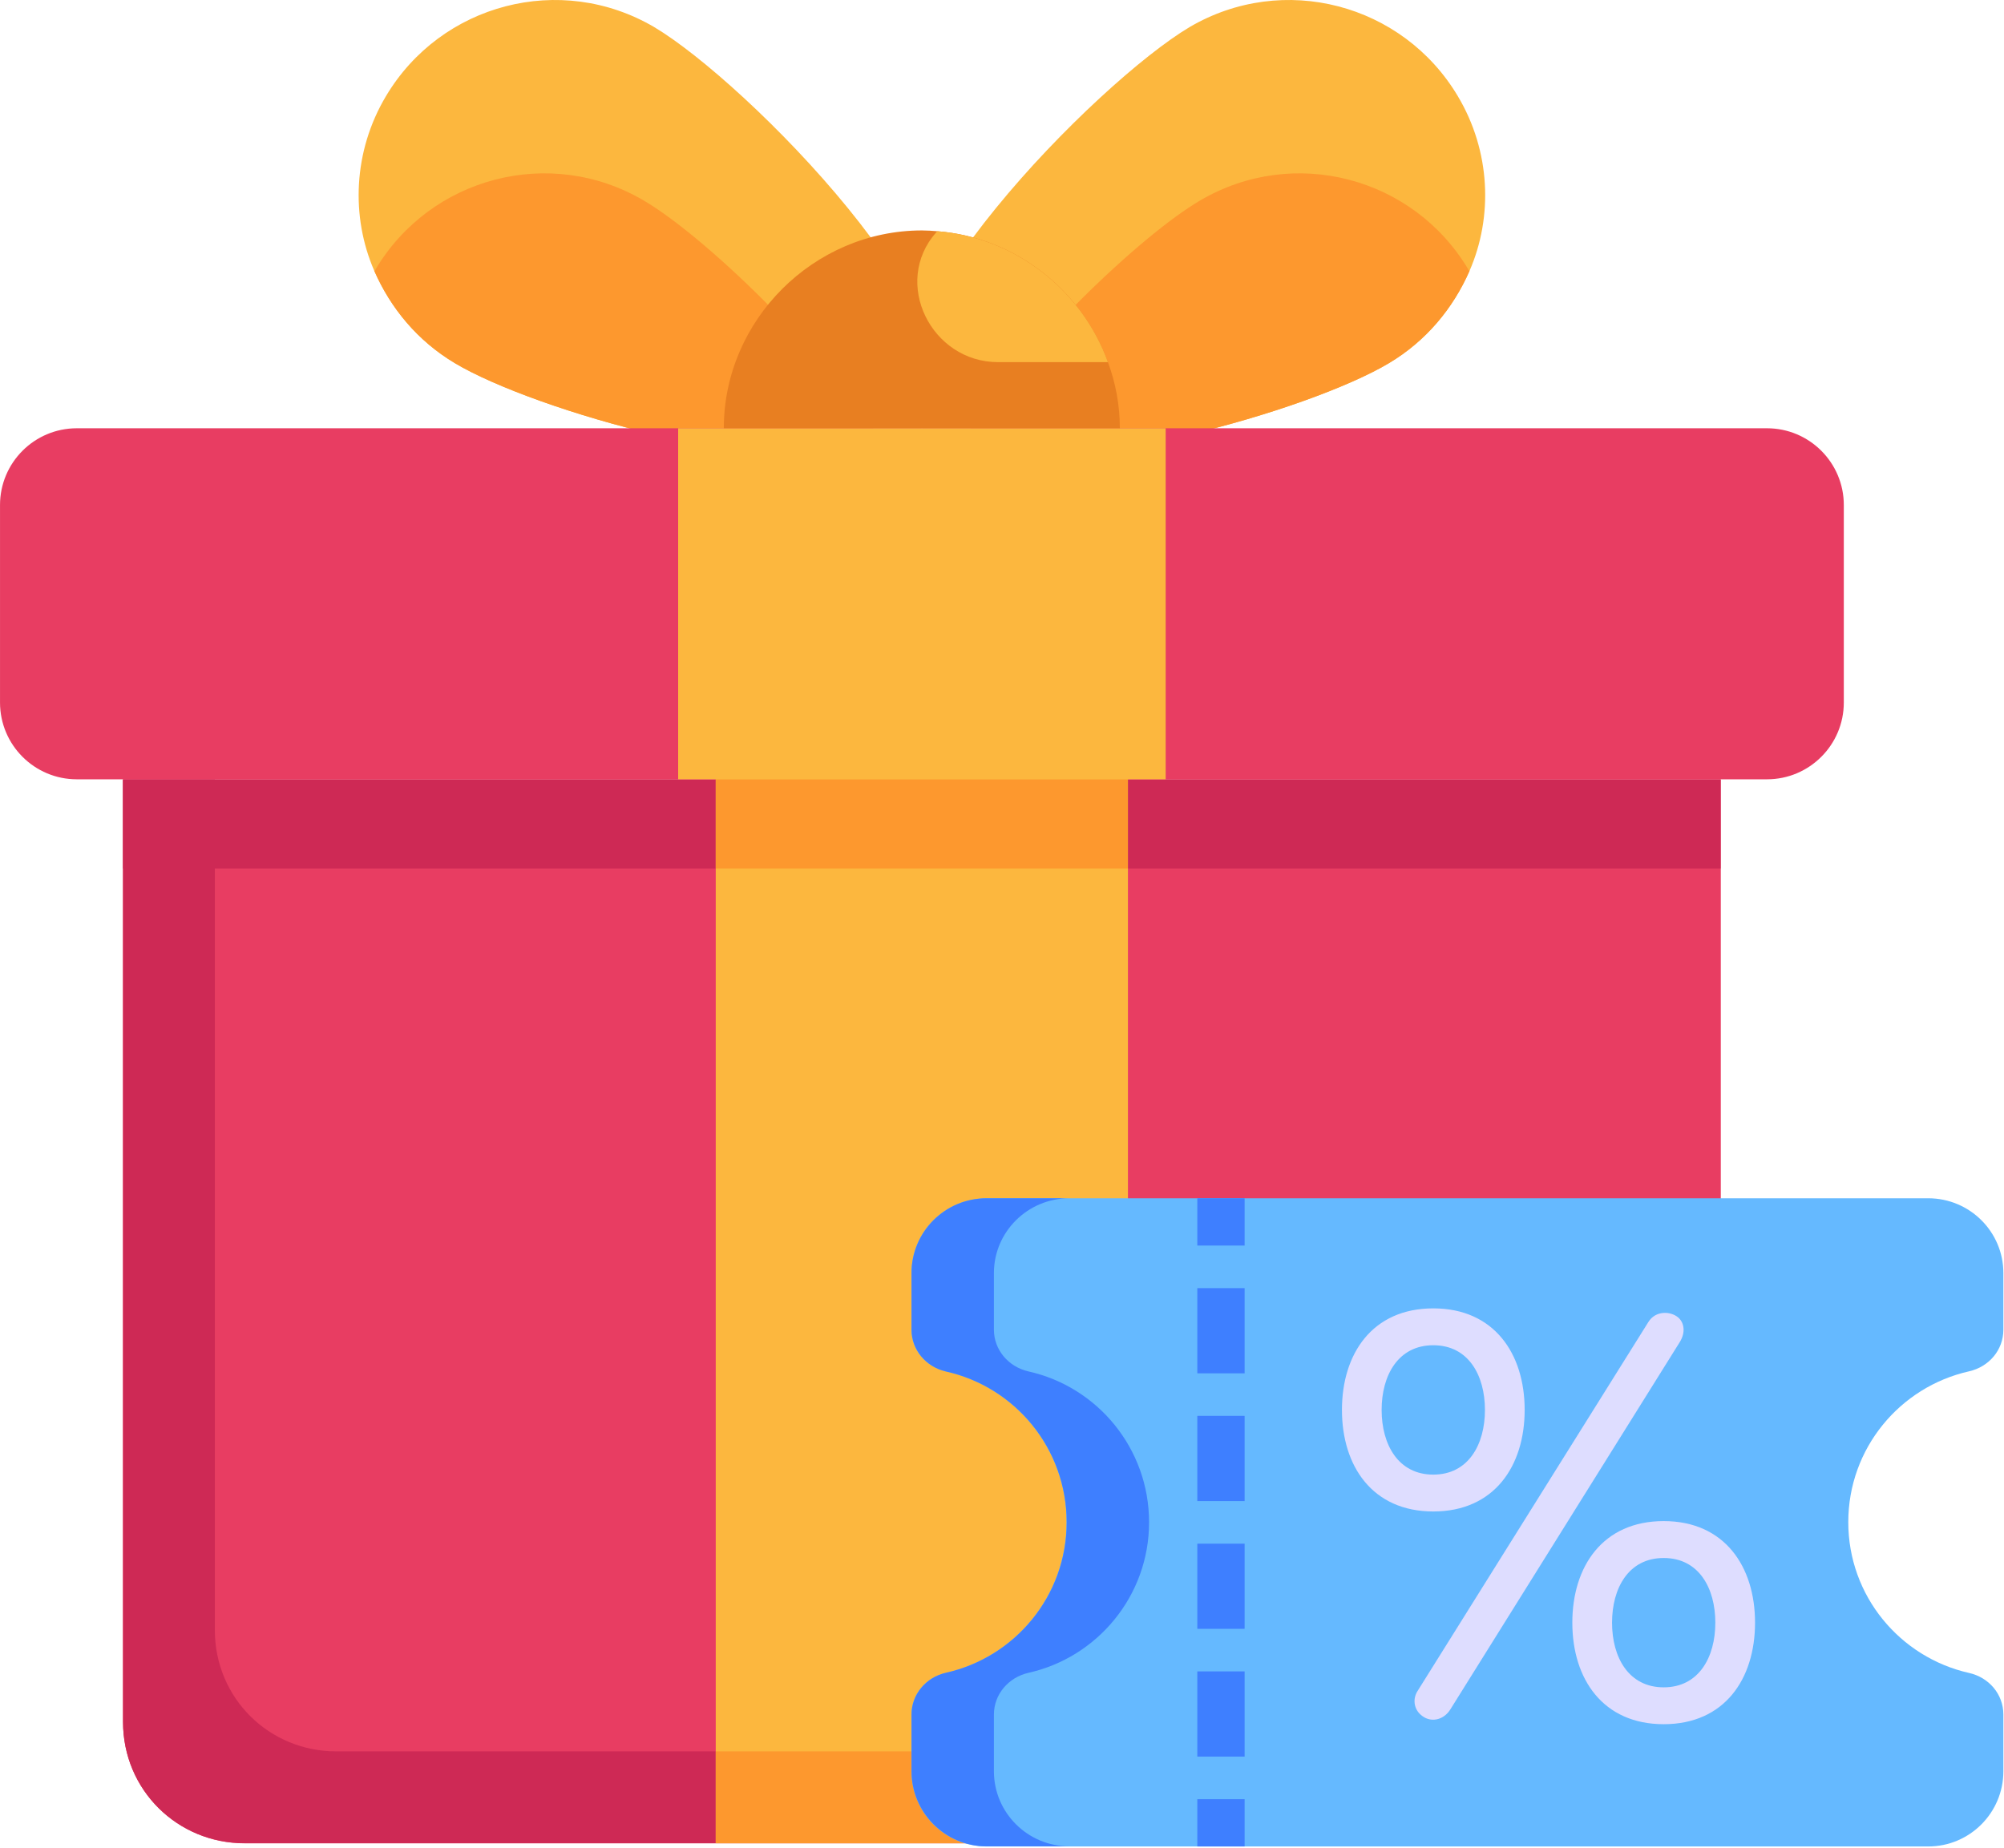 <?xml version="1.0" encoding="UTF-8" standalone="no"?>
<!DOCTYPE svg PUBLIC "-//W3C//DTD SVG 1.1//EN" "http://www.w3.org/Graphics/SVG/1.1/DTD/svg11.dtd">
<svg width="100%" height="100%" viewBox="0 0 463 427" version="1.1" xmlns="http://www.w3.org/2000/svg" xmlns:xlink="http://www.w3.org/1999/xlink" xml:space="preserve" xmlns:serif="http://www.serif.com/" style="fill-rule:evenodd;clip-rule:evenodd;stroke-linejoin:round;stroke-miterlimit:2;">
    <g transform="matrix(1,0,0,1,-24.562,-42.634)">
        <g id="_x39_8_" serif:id="_x39_8" transform="matrix(9.66,0,0,9.66,0,0)">
            <g>
                <g>
                    <g>
                        <g>
                            <g>
                                <g>
                                    <path d="M24.803,14.393C24.607,14.729 24.214,14.981 23.738,15.121C21.159,15.934 15.303,14.225 13.426,13.104C12.53,12.571 11.885,11.787 11.493,10.89C10.932,9.601 10.988,8.032 11.773,6.715C13.089,4.502 15.948,3.745 18.19,5.062C20.404,6.379 26.12,12.179 24.803,14.393Z" style="fill:rgb(252,183,62);fill-rule:nonzero;"/>
                                </g>
                            </g>
                            <g>
                                <g>
                                    <path d="M23.738,15.121C21.159,15.934 15.303,14.225 13.426,13.104C12.53,12.571 11.885,11.787 11.493,10.89C11.522,10.89 11.522,10.862 11.522,10.862C12.838,8.649 15.696,7.892 17.937,9.209C19.367,10.05 22.196,12.74 23.738,15.121Z" style="fill:rgb(253,152,46);fill-rule:nonzero;"/>
                                </g>
                            </g>
                            <g>
                                <g>
                                    <path d="M24.381,14.393C24.577,14.729 24.969,14.981 25.445,15.121C28.025,15.934 33.88,14.225 35.758,13.104C36.654,12.571 37.298,11.787 37.691,10.89C38.252,9.601 38.196,8.032 37.41,6.715C36.094,4.502 33.236,3.745 30.993,5.062C28.78,6.379 23.063,12.179 24.381,14.393Z" style="fill:rgb(252,183,62);fill-rule:nonzero;"/>
                                </g>
                            </g>
                            <g>
                                <g>
                                    <path d="M25.445,15.121C28.025,15.934 33.88,14.225 35.758,13.104C36.654,12.571 37.298,11.787 37.691,10.89C37.662,10.89 37.662,10.862 37.662,10.862C36.346,8.649 33.488,7.892 31.247,9.209C29.817,10.05 26.987,12.74 25.445,15.121Z" style="fill:rgb(253,152,46);fill-rule:nonzero;"/>
                                </g>
                            </g>
                            <g>
                                <g>
                                    <path d="M43.699,23.057L43.699,45.606C43.699,47.24 42.391,48.512 40.792,48.512L8.39,48.512C6.792,48.512 5.485,47.24 5.485,45.606L5.485,23.057L43.699,23.057Z" style="fill:rgb(232,61,98);fill-rule:nonzero;"/>
                                </g>
                            </g>
                            <g>
                                <g>
                                    <path d="M43.63,46.238C43.345,47.552 42.179,48.508 40.792,48.508L8.388,48.508C6.79,48.508 5.485,47.24 5.485,45.604L5.485,23.059L7.681,23.059L7.681,43.409C7.681,45.044 8.985,46.312 10.584,46.312L42.987,46.312C43.208,46.312 43.419,46.284 43.63,46.238Z" style="fill:rgb(206,41,85);fill-rule:nonzero;"/>
                                </g>
                            </g>
                            <g>
                                <g>
                                    <rect x="5.485" y="23.059" width="38.209" height="2.131" style="fill:rgb(206,41,85);fill-rule:nonzero;"/>
                                </g>
                            </g>
                            <g>
                                <g>
                                    <path d="M46.641,16.496L46.641,21.219C46.641,22.234 45.818,23.057 44.804,23.057L4.38,23.057C3.365,23.057 2.543,22.234 2.543,21.219L2.543,16.496C2.543,15.482 3.365,14.659 4.38,14.659L44.804,14.659C45.818,14.659 46.641,15.482 46.641,16.496Z" style="fill:rgb(232,61,98);fill-rule:nonzero;"/>
                                </g>
                            </g>
                            <g>
                                <g>
                                    <rect x="18.762" y="14.659" width="11.66" height="8.398" style="fill:rgb(252,183,62);fill-rule:nonzero;"/>
                                </g>
                            </g>
                            <g>
                                <g>
                                    <rect x="19.665" y="23.049" width="9.853" height="25.463" style="fill:rgb(254,221,114);fill-rule:nonzero;"/>
                                </g>
                            </g>
                            <g>
                                <g>
                                    <rect x="19.661" y="23.05" width="9.858" height="25.457" style="fill:rgb(252,183,62);fill-rule:nonzero;"/>
                                </g>
                            </g>
                            <g>
                                <g>
                                    <path d="M29.326,14.658L19.854,14.658C19.854,12.076 22.004,9.926 24.594,9.926C24.714,9.926 24.842,9.935 24.962,9.945C26.836,10.092 28.426,11.369 29.041,13.077C29.225,13.574 29.326,14.106 29.326,14.658Z" style="fill:rgb(232,127,33);fill-rule:nonzero;"/>
                                </g>
                            </g>
                        </g>
                        <g>
                            <g>
                                <rect x="19.661" y="23.059" width="9.857" height="2.131" style="fill:rgb(253,152,46);fill-rule:nonzero;"/>
                            </g>
                        </g>
                        <g>
                            <g>
                                <rect x="19.661" y="46.312" width="9.858" height="2.196" style="fill:rgb(253,152,46);fill-rule:nonzero;"/>
                            </g>
                        </g>
                    </g>
                    <g>
                        <g>
                            <path d="M29.041,13.077L26.413,13.077C24.815,13.077 23.869,11.176 24.934,9.972L24.962,9.945C26.836,10.092 28.426,11.369 29.041,13.077Z" style="fill:rgb(252,183,62);fill-rule:nonzero;"/>
                        </g>
                    </g>
                </g>
            </g>
            <g>
                <g>
                    <g>
                        <path d="M46.748,40.828C46.748,42.593 47.984,44.064 49.637,44.436C50.111,44.542 50.457,44.944 50.457,45.429L50.457,46.788C50.457,47.782 49.652,48.587 48.659,48.587L26.14,48.587C25.147,48.587 24.341,47.782 24.341,46.788L24.341,45.429C24.341,44.944 24.688,44.542 25.162,44.436C26.815,44.064 28.051,42.593 28.051,40.828C28.051,39.062 26.815,37.591 25.162,37.22C24.688,37.113 24.341,36.712 24.341,36.226L24.341,34.867C24.341,33.883 25.145,33.08 26.14,33.08L48.659,33.08C49.654,33.08 50.457,33.883 50.457,34.867L50.457,36.226C50.457,36.712 50.111,37.113 49.637,37.22C47.984,37.591 46.748,39.062 46.748,40.828Z" style="fill:rgb(101,185,255);fill-rule:nonzero;"/>
                    </g>
                </g>
                <g>
                    <g>
                        <path d="M26.314,45.432L26.314,46.788C26.314,47.777 27.12,48.584 28.119,48.584L26.14,48.584C25.15,48.584 24.344,47.777 24.344,46.788L24.344,45.432C24.344,44.946 24.692,44.543 25.159,44.433C26.818,44.066 28.055,42.591 28.055,40.832C28.055,39.063 26.818,37.588 25.159,37.222C24.692,37.112 24.344,36.708 24.344,36.223L24.344,34.867C24.344,33.886 25.141,33.08 26.14,33.08L28.119,33.08C27.12,33.08 26.314,33.886 26.314,34.867L26.314,36.223C26.314,36.708 26.662,37.112 27.138,37.222C28.788,37.588 30.025,39.063 30.025,40.832C30.025,42.591 28.788,44.066 27.138,44.433C26.662,44.543 26.314,44.946 26.314,45.432Z" style="fill:rgb(62,127,255);fill-rule:nonzero;"/>
                    </g>
                </g>
                <g>
                    <g>
                        <g>
                            <g>
                                <rect x="31.179" y="33.08" width="1.131" height="1.131" style="fill:rgb(62,127,255);fill-rule:nonzero;"/>
                            </g>
                        </g>
                    </g>
                    <g>
                        <g>
                            <g>
                                <path d="M32.31,46.437L31.179,46.437L31.179,44.399L32.31,44.399L32.31,46.437ZM32.31,43.38L31.179,43.38L31.179,41.343L32.31,41.343L32.31,43.38ZM32.31,40.324L31.179,40.324L31.179,38.286L32.31,38.286L32.31,40.324ZM32.31,37.268L31.179,37.268L31.179,35.23L32.31,35.23L32.31,37.268Z" style="fill:rgb(62,127,255);fill-rule:nonzero;"/>
                            </g>
                        </g>
                    </g>
                    <g>
                        <g>
                            <g>
                                <rect x="31.179" y="47.456" width="1.131" height="1.131" style="fill:rgb(62,127,255);fill-rule:nonzero;"/>
                            </g>
                        </g>
                    </g>
                </g>
                <g>
                    <g>
                        <g>
                            <path d="M34.638,38.143C34.638,36.804 35.36,35.714 36.823,35.714C38.273,35.714 39.008,36.792 39.008,38.143C39.008,39.489 38.278,40.573 36.823,40.573C35.368,40.573 34.638,39.49 34.638,38.143ZM38.058,38.143C38.058,37.317 37.664,36.596 36.823,36.596C35.982,36.596 35.587,37.317 35.587,38.143C35.587,38.973 35.984,39.691 36.823,39.691C37.658,39.691 38.058,38.977 38.058,38.143ZM36.51,45.425C36.352,45.276 36.335,45.048 36.442,44.875L41.967,36.04C42.14,35.761 42.497,35.778 42.679,35.931C42.821,36.051 42.867,36.287 42.713,36.528L37.23,45.309C37.069,45.569 36.742,45.646 36.51,45.425ZM40.148,43.233C40.148,41.891 40.873,40.803 42.333,40.803C43.786,40.803 44.518,41.885 44.518,43.233C44.518,44.577 43.791,45.662 42.333,45.662C40.882,45.662 40.148,44.583 40.148,43.233ZM43.568,43.233C43.568,42.407 43.175,41.686 42.333,41.686C41.492,41.686 41.098,42.407 41.098,43.233C41.098,44.067 41.498,44.78 42.333,44.78C43.171,44.78 43.568,44.064 43.568,43.233Z" style="fill:rgb(222,221,255);fill-rule:nonzero;"/>
                        </g>
                    </g>
                </g>
            </g>
        </g>
    </g>
</svg>
